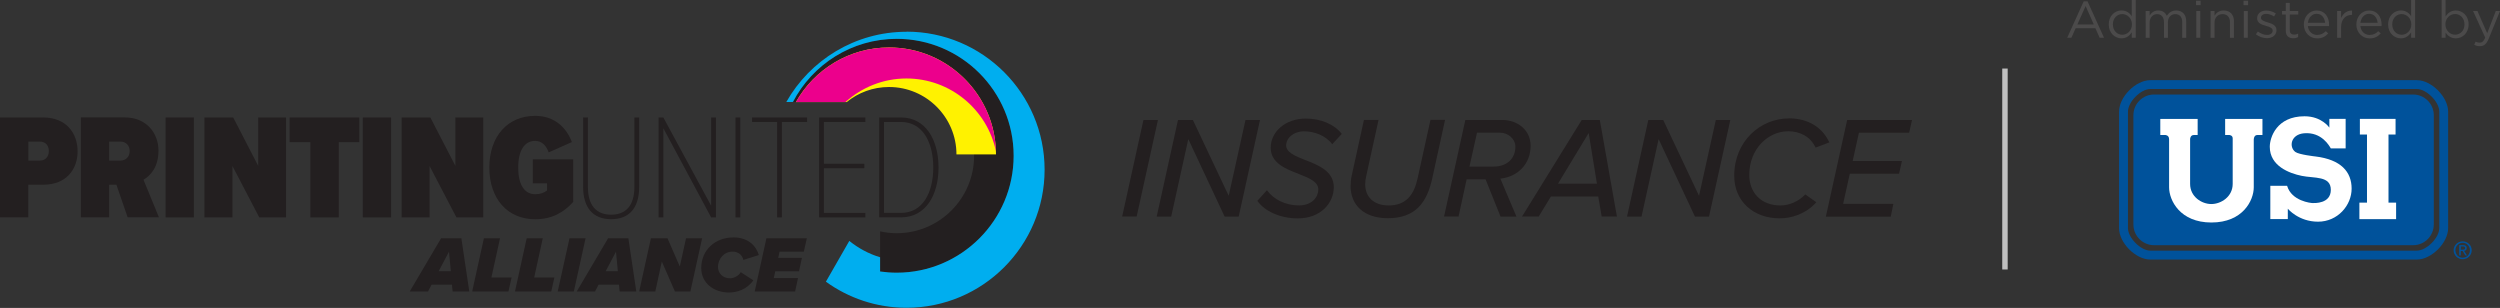 <?xml version="1.0" encoding="UTF-8"?>
<svg id="Layer_1" data-name="Layer 1" xmlns="http://www.w3.org/2000/svg" width="460.32" height="56.7" viewBox="0 0 460.32 56.7">
  <rect x="0" y="0" width="460.32" height="56.7" fill="#333333" stroke="none"/>
  <defs>
    <style>
      .cls-1 {
        fill: #fff;
      }

      .cls-2 {
        fill: none;
        stroke: silver;
        stroke-miterlimit: 10;
      }

      .cls-3 {
        fill: #00aeef;
      }

      .cls-4 {
        fill: #4b4a4a;
      }

      .cls-5 {
        fill: #fff200;
      }

      .cls-6 {
        fill: #00529b;
      }

      .cls-7 {
        fill: #ec008c;
      }

      .cls-8 {
        fill: #231f20;
      }
    </style>
  </defs>
  <g>
    <path class="cls-8" d="m165.11,7.16c-8.3,0-15.52,4.73-19.11,11.63h8.88c2.59-2.67,6.21-4.35,10.23-4.35,7.86,0,14.25,6.39,14.25,14.25s-6.4,14.25-14.25,14.25c-1.05,0-2.07-.12-3.06-.34v7.4c1,.14,2.02.22,3.06.22,11.87,0,21.53-9.66,21.53-21.53s-9.66-21.53-21.53-21.53"/>
    <path class="cls-5" d="m163.7,8.74c-7.35,0-13.77,4.06-17.15,10.05h9.35c2.13-1.73,4.84-2.77,7.8-2.77,6.84,0,12.41,5.57,12.41,12.41h7.28c0-10.86-8.83-19.69-19.69-19.69"/>
    <path class="cls-3" d="m166.91,5.85c-9.48,0-17.76,5.22-22.13,12.93h1.22c3.59-6.9,10.81-11.63,19.11-11.63,11.88,0,21.53,9.66,21.53,21.53s-9.66,21.53-21.53,21.53c-1.04,0-2.06-.08-3.06-.22v-2.62c-2.09-.63-4.01-1.67-5.67-3.01l-4.31,7.51c4.18,3.02,9.31,4.8,14.85,4.8,14.02,0,25.42-11.4,25.42-25.42s-11.4-25.42-25.42-25.42"/>
    <path class="cls-7" d="m163.7,8.74c-7.35,0-13.77,4.06-17.15,10.05h9.12c2.98-2.68,6.91-4.34,11.23-4.34,8.11,0,14.89,5.76,16.48,13.4-.31-10.59-9.02-19.11-19.68-19.11"/>
    <path class="cls-8" d="m0,21.63h7.97c4.22,0,6.32,2.9,6.32,6.23s-2.1,6.15-6.32,6.15h-2.76v6.01H0v-18.4Zm7.34,4.44h-2.12v3.5h2.12c.96,0,1.65-.66,1.65-1.76s-.69-1.74-1.65-1.74"/>
    <path class="cls-8" d="m21.42,34.01h-1.32v6.01h-5.21v-18.4h8.11c3.81,0,6.18,2.73,6.18,6.12,0,3.09-1.54,4.66-2.76,5.35l2.84,6.92h-5.76l-2.07-6.01Zm.75-7.94h-2.07v3.5h2.07c.94,0,1.71-.66,1.71-1.76s-.77-1.74-1.71-1.74"/>
    <rect class="cls-8" x="30.49" y="21.63" width="5.21" height="18.4"/>
    <polygon class="cls-8" points="42.8 30.57 42.8 40.03 37.64 40.03 37.64 21.63 42.94 21.63 47.54 30.54 47.54 21.63 52.67 21.63 52.67 40.03 47.74 40.03 42.8 30.57"/>
    <polygon class="cls-8" points="57.14 26.18 53.33 26.18 53.33 21.63 66.16 21.63 66.16 26.18 62.38 26.18 62.38 40.03 57.14 40.03 57.14 26.18"/>
    <rect class="cls-8" x="66.8" y="21.63" width="5.21" height="18.4"/>
    <polygon class="cls-8" points="79.1 30.57 79.1 40.03 73.95 40.03 73.95 21.63 79.24 21.63 83.85 30.54 83.85 21.63 88.98 21.63 88.98 40.03 84.04 40.03 79.1 30.57"/>
    <path class="cls-8" d="m98.54,21.33c3.61,0,5.79,2.23,6.76,4.83l-4.28,1.9c-.39-1.16-1.21-2.12-2.48-2.12-1.79,0-3.12,1.49-3.12,4.91s1.32,4.91,3.12,4.91c.91,0,1.65-.25,2.18-.69v-1.32h-2.62v-4.41h7.45v7.83c-1.76,1.96-3.94,3.2-7.01,3.2-5.1,0-8.44-3.78-8.44-9.52s3.36-9.52,8.44-9.52"/>
    <path class="cls-8" d="m107.37,21.63h.88v12.77c0,3.45,1.57,5.13,4.28,5.13s4.28-1.68,4.28-5.13v-12.77h.88v12.77c0,3.89-1.82,5.96-5.16,5.96s-5.16-2.1-5.16-5.96v-12.77Z"/>
    <polygon class="cls-8" points="122.14 23.62 122.14 40.03 121.26 40.03 121.26 21.63 122.14 21.63 130.94 37.88 130.94 21.63 131.82 21.63 131.82 40.03 130.94 40.03 122.14 23.62"/>
    <rect class="cls-8" x="135.43" y="21.63" width=".88" height="18.4"/>
    <polygon class="cls-8" points="143.09 22.46 138.48 22.46 138.48 21.63 148.61 21.63 148.61 22.46 143.97 22.46 143.97 40.03 143.09 40.03 143.09 22.46"/>
    <polygon class="cls-8" points="150.82 21.63 159.34 21.63 159.34 22.46 151.7 22.46 151.7 30.15 159.15 30.15 159.15 30.98 151.7 30.98 151.7 39.2 159.34 39.2 159.34 40.03 150.82 40.03 150.82 21.63"/>
    <path class="cls-8" d="m161.88,21.63h4.03c4.5,0,6.9,4.08,6.9,9.21s-2.4,9.18-6.9,9.18h-4.03v-18.4Zm4.03,17.57c3.97,0,5.93-3.7,5.93-8.36s-1.96-8.38-5.93-8.38h-3.14v16.74h3.14Z"/>
    <path class="cls-8" d="m83.22,52.41h-3.75l-.66,1.26h-3.37l5.78-9.8h3.73l1.46,9.8h-3.07l-.12-1.26Zm-2.44-2.47h2.23l-.34-3.6-1.9,3.6Z"/>
    <polygon class="cls-8" points="89.1 43.87 92.07 43.87 90.48 51.09 94.2 51.09 93.62 53.67 86.94 53.67 89.1 43.87"/>
    <polygon class="cls-8" points="96.98 43.87 99.94 43.87 98.36 51.09 102.08 51.09 101.5 53.67 94.82 53.67 96.98 43.87"/>
    <polygon class="cls-8" points="104.86 43.87 107.82 43.87 105.66 53.67 102.69 53.67 104.86 43.87"/>
    <path class="cls-8" d="m113.97,52.41h-3.75l-.66,1.26h-3.37l5.78-9.8h3.73l1.46,9.8h-3.07l-.12-1.26Zm-2.44-2.47h2.23l-.34-3.6-1.9,3.6Z"/>
    <polygon class="cls-8" points="121.86 48.15 120.66 53.67 117.69 53.67 119.85 43.87 122.9 43.87 125.17 49.07 126.32 43.87 129.28 43.87 127.12 53.67 124.27 53.67 121.86 48.15"/>
    <path class="cls-8" d="m135.02,43.71c2.87,0,4.25,1.68,4.7,3.25l-2.85.9c-.18-.91-.96-1.53-1.98-1.53-1.59,0-2.69,1.35-2.69,2.82,0,1.12.85,2.09,2.21,2.09.76,0,1.65-.5,1.98-1.13l2.32,1.5c-1.22,1.76-3.13,2.25-4.47,2.25-2.81,0-5.12-1.73-5.12-4.5,0-3.4,2.63-5.64,5.89-5.64"/>
    <polygon class="cls-8" points="141.12 43.87 148.56 43.87 148.01 46.34 143.54 46.34 143.29 47.48 147.66 47.48 147.12 49.95 142.75 49.95 142.47 51.2 146.94 51.2 146.4 53.67 138.96 53.67 141.12 43.87"/>
  </g>
  <g>
    <g>
      <path class="cls-8" d="m210.54,22.09h2.67l-3.92,17.78h-2.67l3.92-17.78Z"/>
      <path class="cls-8" d="m218.8,25.61l-3.15,14.27h-2.67l3.92-17.78h2.75l6.59,13.95,3.09-13.95h2.67l-3.92,17.78h-2.59l-6.69-14.27Z"/>
      <path class="cls-8" d="m233.28,35.02c1.23,1.71,3.41,2.8,5.89,2.8s3.57-1.6,3.57-2.93c0-1.44-1.71-2.11-3.57-2.85-2.43-.93-5.2-2-5.2-4.85s2.61-5.36,6.48-5.36c2.77,0,5.28,1.07,6.61,2.83l-1.76,1.89c-1.2-1.6-3.28-2.37-5.2-2.37s-3.28,1.23-3.28,2.59c0,1.28,1.63,1.95,3.49,2.69,2.45.93,5.28,2.08,5.28,4.99s-2.37,5.76-6.64,5.76c-3.28,0-6.13-1.36-7.44-3.23l1.76-1.95Z"/>
      <path class="cls-8" d="m248.69,34.19c0-.43.05-1.2.16-1.68l2.29-10.43h2.69l-2.27,10.34c-.13.61-.19,1.01-.19,1.52,0,2.29,1.55,3.89,4.32,3.89,3.2,0,4.67-1.95,5.33-4.99l2.37-10.77h2.69l-2.37,10.8c-.96,4.37-3.04,7.31-8.16,7.31-4.37,0-6.88-2.37-6.88-6Z"/>
      <path class="cls-8" d="m273.54,33.02h-3.49l-1.49,6.85h-2.67l3.92-17.78h6.85c2.67,0,5.17,1.79,5.17,4.75,0,3.28-2.29,5.71-5.57,6.05l2.96,6.99h-2.93l-2.75-6.85Zm5.49-5.95c0-1.55-1.39-2.64-2.83-2.64h-4.24l-1.39,6.24h4.48c2.53,0,3.97-1.6,3.97-3.6Z"/>
      <path class="cls-8" d="m294.28,36.19h-8.72l-2.24,3.68h-3.07l10.99-17.78h3.33l3.15,17.78h-2.8l-.64-3.68Zm-7.41-2.37h7.17l-1.52-9.33-5.65,9.33Z"/>
      <path class="cls-8" d="m305.4,25.61l-3.15,14.27h-2.67l3.92-17.78h2.75l6.59,13.95,3.09-13.95h2.67l-3.92,17.78h-2.59l-6.69-14.27Z"/>
      <path class="cls-8" d="m329.39,21.79c3.76,0,6.27,1.87,7.44,4.43l-2.53.96c-.96-2.05-2.88-3.01-5.04-3.01-3.71,0-7.17,3.25-7.17,8.03,0,3.31,2.21,5.63,5.73,5.63,1.63,0,3.31-.72,4.59-2.03l2.03,1.44c-1.95,2.16-4.53,2.96-6.77,2.96-4.77,0-8.35-3.09-8.35-7.84,0-6.37,4.83-10.56,10.08-10.56Z"/>
      <path class="cls-8" d="m340.11,22.09h11.95l-.53,2.35h-9.25l-1.15,5.2h9.07l-.53,2.35h-9.07l-1.23,5.55h9.25l-.48,2.35h-11.95l3.92-17.78Z"/>
    </g>
    <g>
      <g>
        <path class="cls-4" d="m383.67.24h.7l3.04,6.71h-.81l-.78-1.76h-3.63l-.79,1.76h-.77l3.04-6.71Zm1.86,4.27l-1.51-3.4-1.52,3.4h3.04Z"/>
        <path class="cls-4" d="m388.28,4.5v-.02c0-1.61,1.17-2.56,2.35-2.56.91,0,1.5.49,1.89,1.05V0h.73v6.95h-.73v-.99c-.4.59-.98,1.1-1.89,1.1-1.18,0-2.35-.93-2.35-2.55Zm4.27,0v-.02c0-1.13-.87-1.89-1.78-1.89s-1.73.71-1.73,1.89v.02c0,1.16.8,1.9,1.73,1.9s1.78-.77,1.78-1.9Z"/>
        <path class="cls-4" d="m395.08,2.03h.73v.83c.32-.49.76-.93,1.59-.93s1.31.43,1.58.98c.35-.54.88-.98,1.73-.98,1.13,0,1.83.76,1.83,1.98v3.05h-.73v-2.87c0-.95-.48-1.49-1.28-1.49-.74,0-1.36.55-1.36,1.52v2.84h-.72v-2.89c0-.92-.49-1.47-1.27-1.47s-1.37.65-1.37,1.55v2.81h-.73V2.03Z"/>
        <path class="cls-4" d="m404.35.14h.84v.81h-.84V.14Zm.05,1.89h.73v4.92h-.73V2.03Z"/>
        <path class="cls-4" d="m407.03,2.03h.73v.86c.32-.53.84-.96,1.69-.96,1.19,0,1.88.8,1.88,1.97v3.06h-.73v-2.87c0-.91-.5-1.49-1.36-1.49s-1.48.62-1.48,1.54v2.82h-.73V2.03Z"/>
        <path class="cls-4" d="m413.1.14h.84v.81h-.84V.14Zm.05,1.89h.73v4.92h-.73V2.03Z"/>
        <path class="cls-4" d="m415.37,6.32l.37-.52c.53.4,1.12.63,1.7.63s1.02-.3,1.02-.78v-.02c0-.49-.58-.69-1.23-.87-.77-.22-1.63-.49-1.63-1.39v-.02c0-.85.7-1.41,1.68-1.41.6,0,1.27.21,1.77.54l-.33.55c-.46-.29-.98-.48-1.46-.48-.58,0-.95.31-.95.71v.02c0,.47.61.65,1.27.85.76.23,1.58.52,1.58,1.41v.02c0,.93-.77,1.47-1.75,1.47-.7,0-1.49-.28-2.04-.72Z"/>
        <path class="cls-4" d="m420.88,5.65v-2.97h-.69v-.65h.69V.54h.73v1.49h1.56v.65h-1.56v2.87c0,.6.33.82.83.82.25,0,.46-.05.71-.17v.63c-.26.13-.53.21-.89.21-.79,0-1.39-.39-1.39-1.39Z"/>
        <path class="cls-4" d="m426.68,6.43c.68,0,1.15-.28,1.55-.69l.46.41c-.5.55-1.1.92-2.03.92-1.35,0-2.46-1.04-2.46-2.57,0-1.43,1-2.57,2.36-2.57,1.46,0,2.29,1.16,2.29,2.61,0,.07,0,.14-.01.26h-3.9c.1,1.04.87,1.64,1.73,1.64Zm1.44-2.23c-.09-.89-.6-1.66-1.57-1.66-.85,0-1.49.7-1.6,1.66h3.17Z"/>
        <path class="cls-4" d="m430.33,2.03h.73v1.29c.36-.82,1.08-1.41,2.01-1.37v.79h-.06c-1.08,0-1.95.77-1.95,2.26v1.96h-.73V2.03Z"/>
        <path class="cls-4" d="m436.35,6.43c.68,0,1.15-.28,1.55-.69l.46.41c-.5.55-1.1.92-2.03.92-1.35,0-2.46-1.04-2.46-2.57,0-1.43,1-2.57,2.36-2.57,1.46,0,2.29,1.16,2.29,2.61,0,.07,0,.14-.01.26h-3.9c.1,1.04.87,1.64,1.73,1.64Zm1.44-2.23c-.09-.89-.6-1.66-1.57-1.66-.85,0-1.49.7-1.6,1.66h3.17Z"/>
        <path class="cls-4" d="m439.72,4.5v-.02c0-1.61,1.17-2.56,2.35-2.56.91,0,1.5.49,1.89,1.05V0h.73v6.95h-.73v-.99c-.4.59-.98,1.1-1.89,1.1-1.18,0-2.35-.93-2.35-2.55Zm4.27,0v-.02c0-1.13-.87-1.89-1.78-1.89s-1.73.71-1.73,1.89v.02c0,1.16.8,1.9,1.73,1.9s1.78-.77,1.78-1.9Z"/>
        <path class="cls-4" d="m450.3,6.01v.94h-.73V0h.73v3.02c.4-.59.98-1.09,1.89-1.09,1.18,0,2.35.93,2.35,2.55v.02c0,1.61-1.16,2.56-2.35,2.56-.91,0-1.5-.5-1.89-1.05Zm3.48-1.5v-.02c0-1.16-.8-1.91-1.73-1.91s-1.78.77-1.78,1.89v.02c0,1.14.87,1.9,1.78,1.9s1.73-.71,1.73-1.89Z"/>
        <path class="cls-4" d="m455.57,8.25l.25-.58c.24.12.46.18.77.18.44,0,.71-.23,1.01-.92l-2.24-4.9h.81l1.79,4.1,1.58-4.1h.78l-2.07,5.08c-.42,1.02-.9,1.39-1.64,1.39-.41,0-.71-.09-1.05-.25Z"/>
      </g>
      <path class="cls-6" d="m396.64,17.4h47.68c2.1,0,3.81,1.71,3.81,3.81v20.13c0,2.1-1.71,3.81-3.81,3.81h-47.69c-2.1,0-3.81-1.71-3.81-3.81v-20.13c0-2.1,1.71-3.81,3.81-3.81Z"/>
      <path class="cls-6" d="m395.93,46.15c-1.77,0-4.11-2.36-4.11-4.14v-21.47c0-1.79,2.35-4.15,4.11-4.15h49.08c1.78,0,4.13,2.37,4.13,4.15v21.47c0,1.78-2.35,4.14-4.13,4.14h-49.08Zm49.08,1.64c2.69,0,5.76-3.08,5.76-5.77v-21.47c0-2.7-3.07-5.79-5.76-5.79h-49.08c-2.69,0-5.75,3.08-5.75,5.79v21.47c0,2.7,3.06,5.77,5.75,5.77h49.08Z"/>
      <path class="cls-1" d="m404.66,21.9h-6.89v2.96h.92s.7,0,.7.78v8.84c0,2.41,2.01,6.49,7.79,6.49s7.8-4.05,7.8-6.49v-8.79s0-.83.65-.83h.95v-2.96h-6.87v2.96h.78s.61.04.61.61v8.4c0,2.33-2.12,3.7-3.93,3.7s-3.91-1.37-3.91-3.7v-8.27s.02-.74.69-.74h.7v-2.96Z"/>
      <path class="cls-1" d="m431.91,21.89h-3.01v1.61s-1.39-2.09-4.57-2.09c-5.14,0-6.4,3.9-6.4,5.62,0,3.52,3.57,4.88,5.88,5.35,2.31.48,5.36-.04,5.36,2.57s-3.05,2.44-3.35,2.44-3.87-.35-4.7-3.18h-3.09v6.13h3.22v-1.91s1.96,2.39,5.57,2.39,6.18-3,6.18-6.09-1.96-5.35-6.66-5.92c0,0-3.02-.33-3.7-.83-1.22-.9-.87-3.23,1.61-3.44,3.26-.27,4.66,2.35,4.92,2.79h2.73v-5.45Z"/>
      <polygon class="cls-1" points="441.09 21.89 434.52 21.89 434.52 24.77 435.83 24.77 435.83 37.31 434.43 37.31 434.43 40.35 441.19 40.35 441.19 37.31 439.79 37.31 439.79 24.77 441.09 24.77 441.09 21.89"/>
      <path class="cls-6" d="m453.1,45.97v-.59h.39c.2,0,.41.04.41.28,0,.29-.22.31-.46.31h-.34Zm0,.24h.33l.5.82h.32l-.54-.84c.28-.03.49-.18.49-.52,0-.37-.22-.54-.67-.54h-.72v1.9h.29v-.82Zm.35,1.52c.9,0,1.66-.7,1.66-1.65s-.76-1.64-1.66-1.64-1.67.7-1.67,1.64.77,1.65,1.67,1.65m-1.34-1.65c0-.78.59-1.37,1.34-1.37s1.33.59,1.33,1.37-.59,1.37-1.33,1.37-1.34-.58-1.34-1.37"/>
    </g>
    <line class="cls-2" x1="369.17" y1="12.62" x2="369.17" y2="49.62"/>
  </g>
</svg>